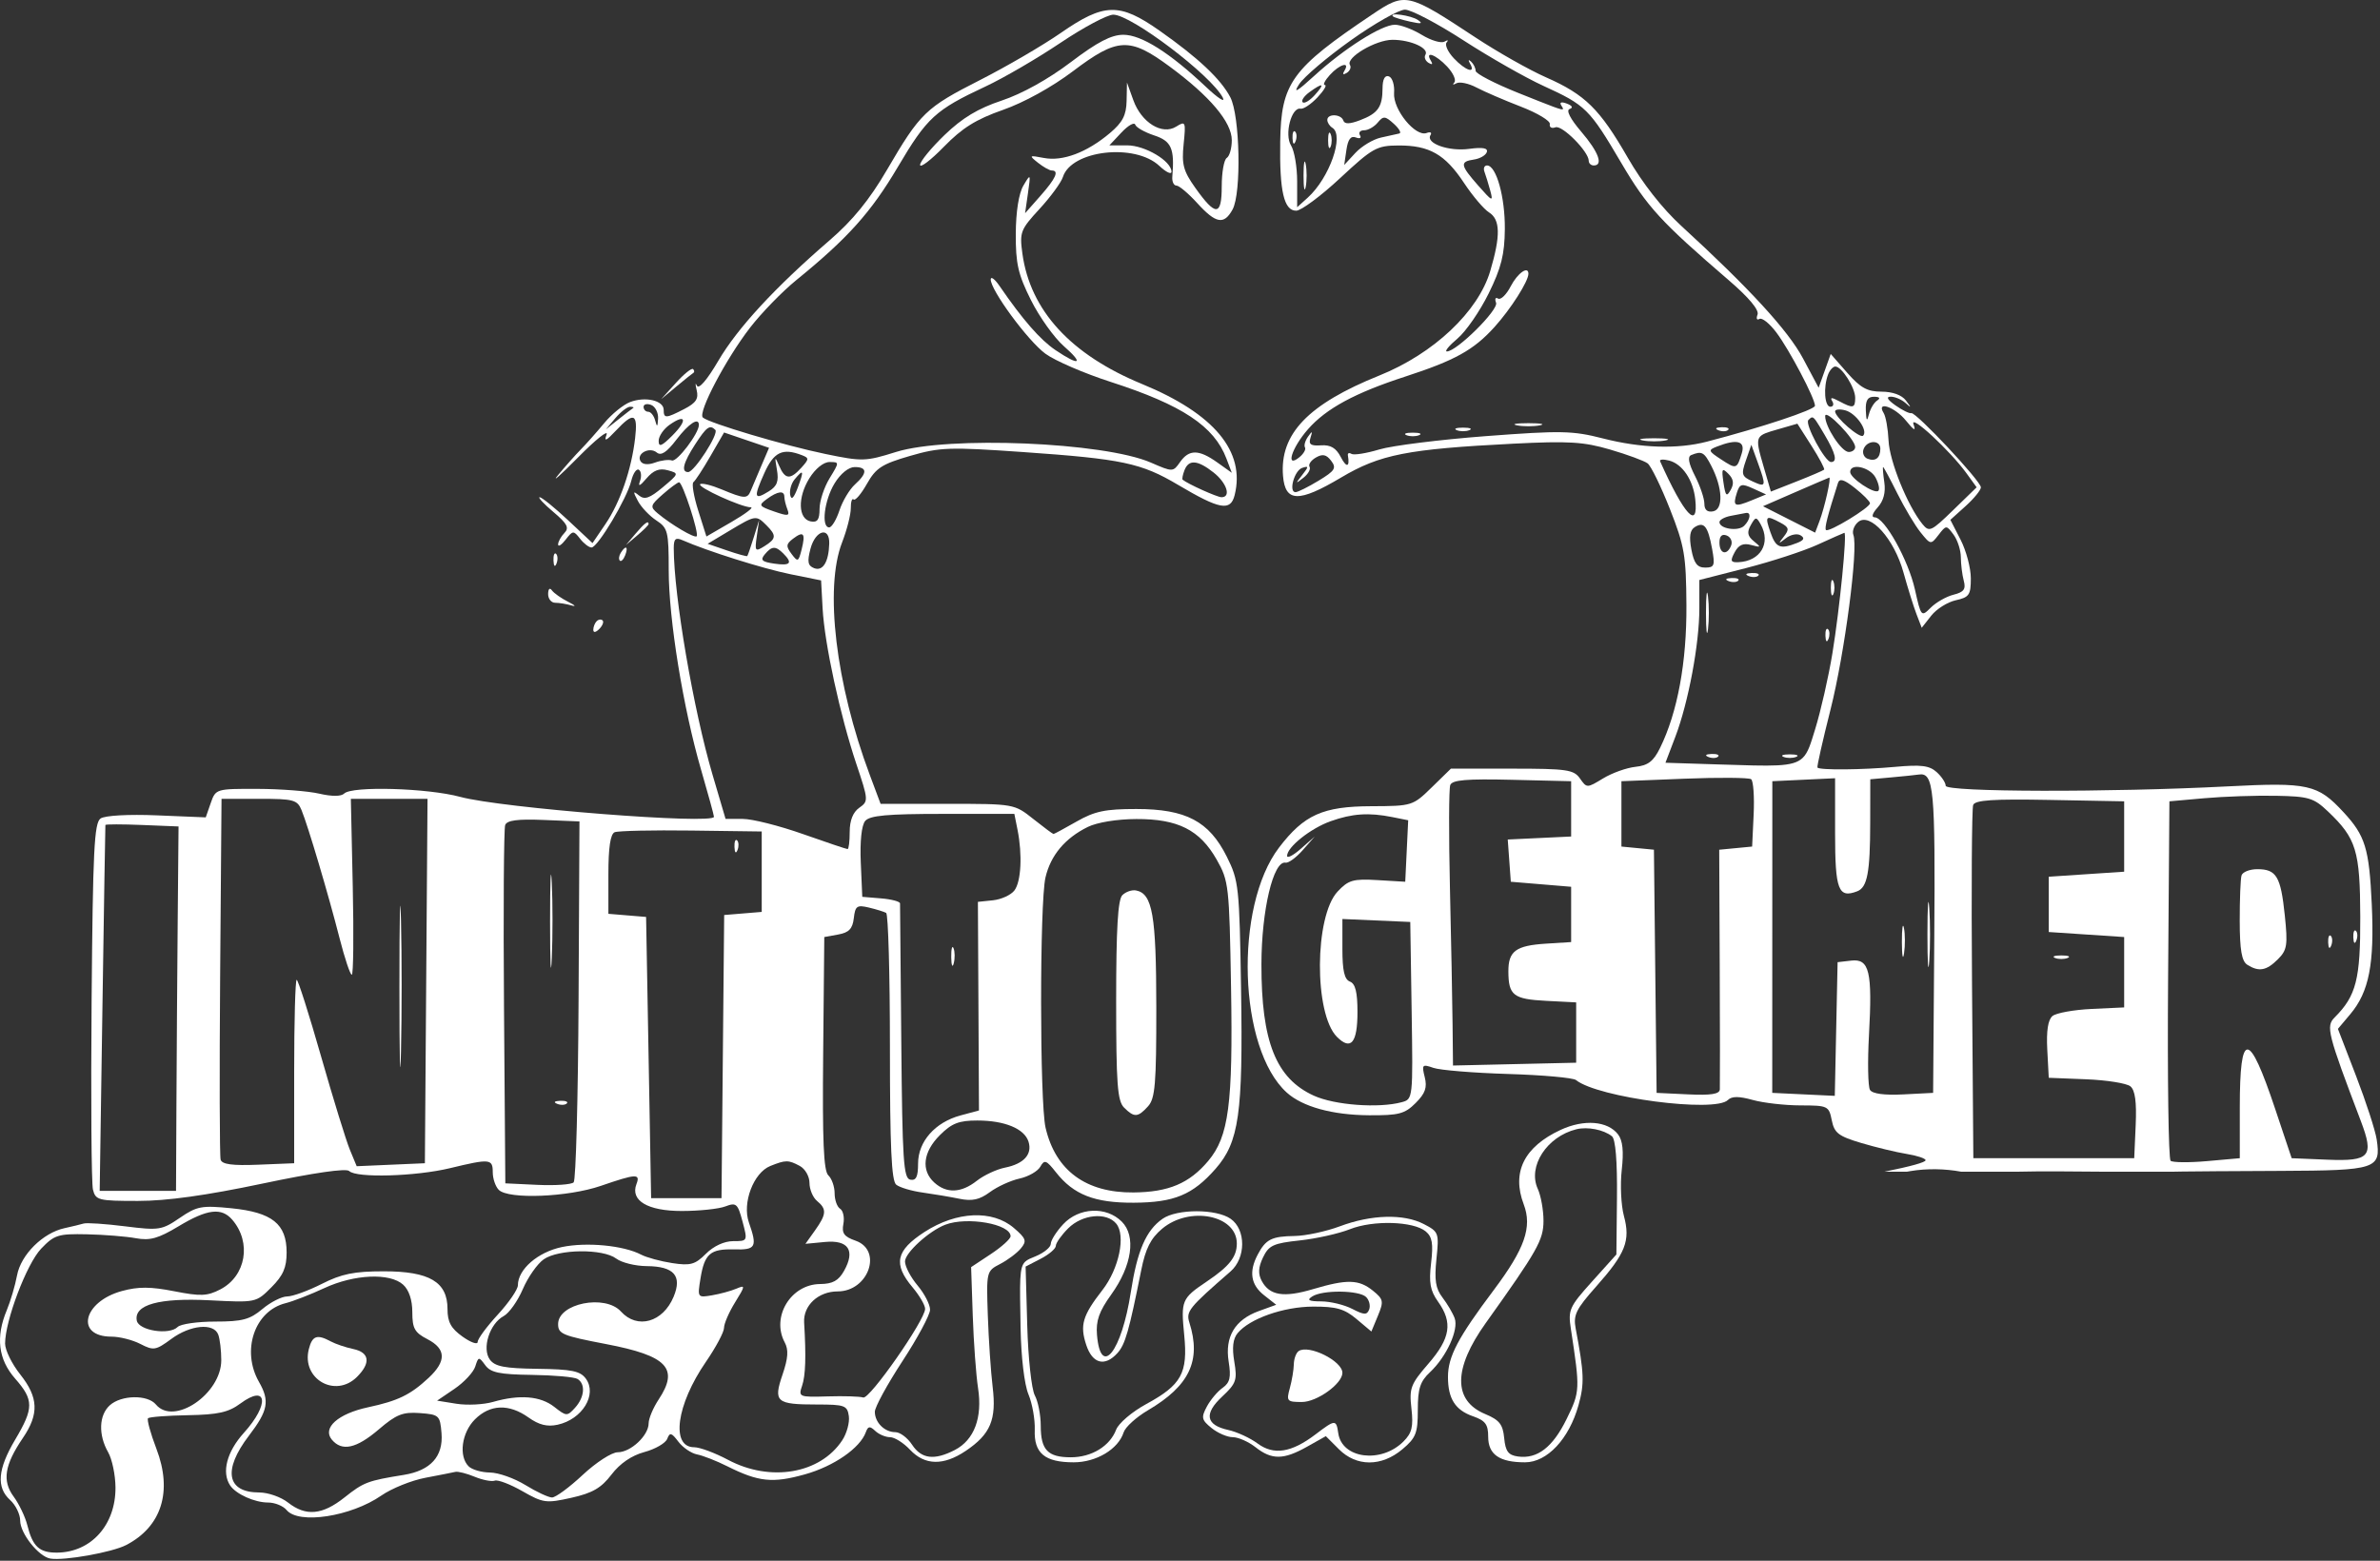 <svg width="526" height="345" viewBox="0 0 526 345" fill="none" xmlns="http://www.w3.org/2000/svg">
<rect x="0" y="0" width="526" height="345" fill="#333333" stroke="none"/>
<path d="M311.681 4.787C309.847 4.377 308.14 3.861 307.884 3.641C306.77 2.68 311.847 3.389 313.347 4.404C314.564 5.228 314.115 5.331 311.681 4.787Z" fill="white"/>
<path d="M286.329 31.229C285.974 32.114 285.711 31.851 285.658 30.557C285.61 29.386 285.872 28.73 286.241 29.099C286.61 29.468 286.65 30.427 286.329 31.229Z" fill="white"/>
<path d="M294.083 32.409C293.775 33.173 293.523 32.548 293.523 31.02C293.523 29.492 293.775 28.868 294.083 29.631C294.392 30.395 294.392 31.645 294.083 32.409Z" fill="white"/>
<path d="M288.576 41.298C288.311 42.672 288.094 41.548 288.094 38.798C288.094 36.048 288.311 34.923 288.576 36.298C288.841 37.672 288.841 39.923 288.576 41.298Z" fill="white"/>
<path d="M340.292 94.027C338.916 94.291 336.667 94.291 335.292 94.027C333.916 93.761 335.042 93.544 337.792 93.544C340.542 93.544 341.667 93.761 340.292 94.027Z" fill="white"/>
<path d="M324.736 95.089C323.973 95.398 322.723 95.398 321.959 95.089C321.195 94.781 321.82 94.529 323.348 94.529C324.875 94.529 325.501 94.781 324.736 95.089Z" fill="white"/>
<path d="M381.935 95.024C381.566 95.393 380.607 95.433 379.806 95.112C378.92 94.758 379.183 94.494 380.477 94.441C381.649 94.393 382.304 94.656 381.935 95.024Z" fill="white"/>
<path d="M313.625 96.2C312.862 96.509 311.612 96.509 310.847 96.2C310.084 95.892 310.709 95.64 312.236 95.64C313.764 95.64 314.39 95.892 313.625 96.2Z" fill="white"/>
<path d="M365.57 96.878C368.32 96.878 369.445 97.094 368.07 97.36C366.694 97.624 364.445 97.624 363.07 97.36C361.694 97.094 362.82 96.878 365.57 96.878Z" fill="white"/>
<path d="M388.602 127.247C388.233 127.616 387.274 127.656 386.473 127.334C385.586 126.98 385.85 126.717 387.144 126.663C388.315 126.616 388.971 126.878 388.602 127.247Z" fill="white"/>
<path d="M384.158 128.358C383.789 128.727 382.83 128.767 382.029 128.446C381.142 128.091 381.405 127.828 382.7 127.774C383.871 127.727 384.526 127.989 384.158 128.358Z" fill="white"/>
<path d="M405.194 131.298C404.886 132.062 404.634 131.437 404.634 129.909C404.634 128.381 404.886 127.757 405.194 128.52C405.503 129.284 405.503 130.534 405.194 131.298Z" fill="white"/>
<path d="M377.484 139.076C377.239 141.061 377.036 139.437 377.036 135.464C377.036 131.492 377.239 129.868 377.484 131.853C377.731 133.839 377.731 137.09 377.484 139.076Z" fill="white"/>
<path d="M404.106 141.229C403.752 142.114 403.489 141.851 403.435 140.557C403.387 139.386 403.65 138.73 404.019 139.099C404.387 139.468 404.427 140.427 404.106 141.229Z" fill="white"/>
<path d="M379.713 167.247C379.344 167.616 378.385 167.656 377.584 167.334C376.697 166.98 376.961 166.717 378.255 166.663C379.426 166.615 380.082 166.878 379.713 167.247Z" fill="white"/>
<path d="M396.959 167.311C396.195 167.62 394.945 167.62 394.181 167.311C393.417 167.003 394.042 166.751 395.57 166.751C397.097 166.751 397.723 167.003 396.959 167.311Z" fill="white"/>
<path d="M426.389 212.409C426.164 215.617 425.981 212.992 425.981 206.576C425.981 200.159 426.164 197.534 426.389 200.742C426.613 203.95 426.613 209.201 426.389 212.409Z" fill="white"/>
<path d="M420.812 210.727C420.556 212.415 420.341 211.298 420.332 208.242C420.324 205.187 420.533 203.804 420.796 205.171C421.06 206.538 421.066 209.038 420.812 210.727Z" fill="white"/>
<path d="M494.999 203.561C494.99 198.802 495.169 194.284 495.395 193.52C495.622 192.757 497.193 192.131 498.886 192.131C503.112 192.131 504.066 193.733 504.959 202.329C505.645 208.942 505.479 210 503.427 212.051C500.906 214.572 499.226 214.874 496.681 213.265C495.435 212.479 495.011 210.029 494.999 203.561Z" fill="white"/>
<path d="M520.773 207.896C520.419 208.781 520.155 208.518 520.102 207.223C520.054 206.052 520.316 205.397 520.685 205.765C521.054 206.134 521.094 207.093 520.773 207.896Z" fill="white"/>
<path d="M515.218 209.007C514.863 209.892 514.6 209.629 514.546 208.334C514.499 207.163 514.761 206.508 515.13 206.877C515.499 207.245 515.539 208.204 515.218 209.007Z" fill="white"/>
<path d="M456.959 211.756C456.195 212.064 454.945 212.064 454.181 211.756C453.417 211.448 454.042 211.196 455.57 211.196C457.097 211.196 457.723 211.448 456.959 211.756Z" fill="white"/>
<path fill-rule="evenodd" clip-rule="evenodd" d="M282.935 31.359C283.13 18.346 285.4 15.201 303.26 3.208C310.622 -1.736 311.054 -1.639 326.125 8.299C331.014 11.522 338.014 15.48 341.681 17.094C350.323 20.9 353.565 24.09 359.783 34.909C362.979 40.469 367.387 46.087 371.555 49.909C386.629 63.731 395.186 73.048 398.474 79.218L401.934 85.709L404.605 78.242L408.261 82.409C411.186 85.743 412.699 86.576 415.83 86.576C418.254 86.576 420.302 87.314 421.213 88.52C422.465 90.174 422.452 90.257 421.128 89.076C420.271 88.312 418.809 87.687 417.878 87.687C416.767 87.687 417.13 88.351 418.933 89.622C420.444 90.687 422.01 91.452 422.412 91.323C423.409 91.002 437.792 106.339 437.792 107.723C437.792 108.331 436.274 110.197 434.42 111.869L431.047 114.909L433.309 119.31C434.552 121.731 435.57 125.567 435.57 127.833C435.57 131.506 435.207 132.034 432.25 132.683C430.424 133.084 427.982 134.618 426.823 136.091L424.716 138.77L423.55 135.728C422.909 134.056 421.619 129.922 420.684 126.544C418.631 119.123 413.312 113.188 410.676 115.377C409.773 116.126 409.295 117.416 409.613 118.242C410.739 121.177 407.69 144.478 404.565 156.826C402.822 163.716 401.52 169.498 401.672 169.673C402.187 170.267 411.633 170.18 418.846 169.514C424.571 168.988 426.415 169.219 428.013 170.666C429.114 171.661 430.014 173.023 430.015 173.692C430.015 175.101 466.164 175.181 492.327 173.829C510.176 172.907 512.224 173.363 517.934 179.532C522.747 184.732 523.607 187.53 524.177 199.824C524.791 213.07 523.59 219.242 519.439 224.175L516.699 227.431L520.709 237.837C522.913 243.56 524.965 249.874 525.268 251.869C526.255 258.392 525.219 258.732 504.069 258.822C493.589 258.867 483.764 258.931 482.236 258.966C481.627 258.979 480.985 258.991 480.295 259.001H464.683C462.117 258.985 459.197 258.963 455.848 258.937C452.035 258.906 448.549 258.933 445.927 259.001H433.427C429.897 258.349 425.928 258.253 422.236 258.866C421.987 258.907 421.73 258.952 421.468 259.001H416.485C422.346 257.814 425.57 256.924 425.57 256.463C425.57 256.07 423.695 255.447 421.403 255.078C419.112 254.709 414.594 253.621 411.364 252.659C406.311 251.154 405.401 250.454 404.836 247.632C404.204 244.469 403.962 244.353 397.931 244.347C394.493 244.343 389.746 243.803 387.381 243.147C384.307 242.293 382.739 242.296 381.881 243.153C379.009 246.025 353.117 242.626 348.314 238.745C347.685 238.237 340.935 237.631 333.314 237.4C325.694 237.169 318.26 236.561 316.795 236.05C314.324 235.187 314.185 235.336 314.878 238.093C315.455 240.396 315.002 241.689 312.87 243.821C310.465 246.225 309.155 246.569 302.564 246.527C294.474 246.474 287.852 244.647 284.384 241.508C273.691 231.831 272.701 200.436 282.675 187.358C288.203 180.111 292.355 178.248 303.046 178.212C312.086 178.182 312.24 178.134 316.427 174.046L320.663 169.909H334.164C346.3 169.909 347.82 170.129 349.186 172.08C350.694 174.232 350.736 174.232 354.301 172.064C356.277 170.862 359.496 169.711 361.454 169.506C364.222 169.215 365.429 168.291 366.876 165.353C370.74 157.512 372.794 146.408 372.714 133.798C372.644 122.752 372.293 120.702 369.062 112.51C367.095 107.524 364.88 102.988 364.14 102.428C363.399 101.868 359.673 100.494 355.861 99.377C349.999 97.657 346.7 97.456 334.469 98.074C311.019 99.262 304.997 100.447 296.372 105.571C287.027 111.122 284.043 111.039 283.56 105.214C282.79 95.928 289.105 89.341 304.857 83.001C316.849 78.175 326.684 68.906 329.354 59.914C331.671 52.111 331.593 48.513 329.071 46.938C327.941 46.232 325.455 43.298 323.546 40.417C319.365 34.104 315.887 32.122 309.054 32.158C304.267 32.182 303.356 32.693 296.172 39.38C291.92 43.338 287.554 46.575 286.471 46.575C283.767 46.575 282.772 42.293 282.935 31.359ZM287.105 18.636C288.151 17.018 293.299 12.643 298.542 8.913C303.785 5.183 309.173 2.131 310.513 2.131C311.854 2.131 317.665 5.183 323.426 8.913C329.189 12.644 337.152 17.179 341.123 18.991C350.463 23.253 351.282 24.063 358.307 36C364.053 45.762 367.03 49.011 382.112 61.98C386.515 65.767 388.82 68.523 388.431 69.538C388.093 70.417 388.279 70.85 388.843 70.501C389.407 70.152 391.096 71.501 392.595 73.499C395.485 77.349 401.125 88.06 401.125 89.697C401.125 90.567 389.291 94.497 377.236 97.63C370.729 99.322 362.674 99.071 354.261 96.914C347.561 95.198 345.051 95.148 328.425 96.403C318.296 97.169 307.675 98.497 304.822 99.356C301.97 100.214 299.207 100.652 298.686 100.33C298.164 100.008 297.809 100.156 297.896 100.66C298.354 103.299 297.591 103.473 296.321 101.02C295.281 99.014 294.069 98.298 291.956 98.442C289.677 98.599 289.164 98.231 289.628 96.775C290.121 95.231 290.026 95.187 289.081 96.522C288.453 97.41 288.15 98.479 288.409 98.897C288.667 99.314 288.134 100.274 287.224 101.03C284.009 103.699 285.409 99.058 289.081 94.877C293.103 90.294 299.444 86.862 310.57 83.243C321.58 79.662 325.703 77.371 330.305 72.278C333.894 68.305 337.792 62.183 337.792 60.52C337.792 58.673 335.389 60.37 333.884 63.279C332.926 65.132 331.669 66.356 331.091 65.999C330.513 65.641 330.312 66.058 330.644 66.924C331.24 68.477 321.935 77.687 319.772 77.687C319.201 77.687 320.255 76.406 322.115 74.84C323.975 73.274 327.076 68.787 329.006 64.868C331.787 59.219 332.529 56.273 332.581 50.663C332.647 43.562 330.697 36.575 328.65 36.575C328.047 36.575 327.789 37.201 328.076 37.964C328.363 38.729 328.94 40.603 329.357 42.131C330.049 44.662 329.815 44.567 326.732 41.062C322.706 36.486 322.58 35.732 325.761 35.264C327.087 35.069 328.364 34.328 328.599 33.618C328.893 32.721 327.694 32.504 324.679 32.909C320.165 33.514 315.03 31.681 316.152 29.866C316.506 29.292 316.126 29.08 315.307 29.394C312.839 30.342 307.825 24.194 308.104 20.56C308.237 18.808 307.723 17.152 306.959 16.882C306.061 16.564 305.564 17.503 305.553 19.539C305.531 23.67 304.542 25.066 300.57 26.576C298.275 27.448 297.164 27.469 296.889 26.644C296.403 25.187 293.347 25.07 293.347 26.51C293.347 27.085 293.847 27.864 294.459 28.242C297.15 29.905 293.826 39.347 289.021 43.692L286.681 45.809V40.066C286.681 36.908 286.075 33.354 285.336 32.17C283.82 29.742 285.405 23.624 287.446 24.027C288.085 24.152 289.762 23.027 291.172 21.527C292.581 20.026 293.32 18.798 292.813 18.798C292.306 18.798 292.797 17.798 293.903 16.576C296.054 14.199 298.45 13.501 297.131 15.637C296.635 16.438 296.826 16.617 297.639 16.114C298.354 15.672 298.675 14.883 298.353 14.361C297.359 12.753 304.045 8.798 307.759 8.798C311.801 8.798 315.915 10.672 315.027 12.11C314.694 12.648 315.007 13.45 315.723 13.892C316.535 14.394 316.726 14.216 316.231 13.414C314.83 11.146 317.325 12.047 319.831 14.713C321.165 16.133 321.878 17.714 321.413 18.226C320.95 18.735 321.151 18.822 321.86 18.416C322.57 18.009 324.57 18.424 326.304 19.339C328.04 20.252 332.459 22.158 336.125 23.573C339.792 24.989 342.673 26.724 342.527 27.432C342.382 28.139 342.94 28.458 343.766 28.141C345.233 27.578 351.125 33.51 351.125 35.55C351.125 36.114 351.625 36.575 352.236 36.575C354.408 36.575 353.293 33.579 349.453 29.092C347.044 26.278 346.069 24.372 346.896 24.097C347.725 23.82 347.494 23.366 346.29 22.903C345.125 22.457 344.616 22.598 345.022 23.254C345.283 23.676 345.498 23.986 345.419 24.111C345.224 24.424 343.212 23.601 335.57 20.549C330.375 18.474 326.125 16.273 326.125 15.658C326.125 15.042 325.67 14.122 325.114 13.612C324.526 13.074 324.437 13.269 324.902 14.075C326.243 16.407 323.884 15.623 321.309 12.882C319.974 11.462 319.262 9.881 319.726 9.37C320.19 8.86 319.975 8.782 319.247 9.2C318.521 9.617 316.271 8.949 314.247 7.716C312.225 6.482 309.543 5.471 308.288 5.469C305.36 5.463 297.029 10.75 290.391 16.826C286.622 20.276 285.723 20.771 287.105 18.636ZM287.893 22.602C287.534 22.243 288.21 21.24 289.395 20.373C292.44 18.148 292.924 18.419 290.563 21.027C289.454 22.253 288.252 22.962 287.893 22.602ZM301.48 28.798C302.357 28.798 303.709 28.035 304.482 27.103C305.735 25.592 306.122 25.62 308.036 27.352C309.217 28.422 309.771 29.39 309.266 29.506C308.761 29.62 306.93 30.029 305.198 30.412C303.464 30.796 300.93 32.316 299.564 33.789L297.082 36.468L297.573 33.121C297.915 30.787 298.543 29.96 299.652 30.384C300.534 30.723 300.939 30.506 300.562 29.897C300.189 29.292 300.601 28.798 301.48 28.798ZM404.524 89.909C403.244 89.909 402.94 85.597 404.022 82.778C404.393 81.811 405.114 81.02 405.625 81.02C407.041 81.02 410.014 85.704 410.014 87.934C410.014 90.24 409.556 90.337 406.474 88.687C404.813 87.799 404.396 87.799 404.945 88.687C405.361 89.359 405.171 89.909 404.524 89.909ZM413.05 91.576C412.624 93.279 412.464 93.084 412.365 90.742C412.272 88.518 412.765 87.691 414.181 87.703C415.415 87.714 415.665 88.019 414.865 88.537C414.172 88.986 413.355 90.353 413.05 91.576ZM411.766 96.304C411.059 97.013 405.57 92.253 405.57 90.93C405.57 90.483 406.585 90.382 407.828 90.708C410.182 91.323 412.894 95.177 411.766 96.304ZM417.386 97.382C417.266 94.8 416.779 92.062 416.303 91.298C414.571 88.514 418.764 89.937 421.219 92.964C423.022 95.19 423.48 95.417 422.903 93.798C422.013 91.302 430.996 99.609 434.635 104.647L436.854 107.717L431.659 112.766C426.769 117.519 426.369 117.697 424.84 115.807C421.565 111.757 417.599 101.952 417.386 97.382ZM408.587 99.909C407.003 99.909 403.329 94.3 403.38 91.96C403.416 90.283 410.014 97.101 410.014 98.816C410.014 99.417 409.372 99.909 408.587 99.909ZM404.663 102.131C403.35 102.131 398.811 93.704 399.665 92.851C400.005 92.51 400.234 92.279 400.474 92.267C400.974 92.242 401.523 93.177 403.237 96.083C405.71 100.273 406.147 102.131 404.663 102.131ZM388.831 96.731C389.338 95.926 390.572 95.578 392.792 94.938L397.236 93.654L400.364 98.561C402.084 101.26 403.334 103.626 403.142 103.818C402.95 104.01 400.224 105.18 397.084 106.417L391.377 108.666L389.862 103.454C388.709 99.486 388.193 97.745 388.831 96.731ZM380.369 101.546C377.511 99.673 377.456 99.494 379.5 98.695C383.904 96.973 385.781 97.487 384.951 100.187C383.862 103.731 383.753 103.763 380.369 101.546ZM412.753 101.407C411.935 101.093 411.537 100.128 411.87 99.261C412.635 97.267 415.57 97.192 415.57 99.168C415.57 101.233 414.505 102.079 412.753 101.407ZM387.34 106.42C384.914 105.316 384.777 104.883 385.865 101.761L387.064 98.321L388.455 102.17C390.403 107.564 390.344 107.789 387.34 106.42ZM289.423 103.184C289.111 102.68 289.742 101.758 290.824 101.136C292.309 100.281 293.137 100.459 294.2 101.861C295.417 103.468 295.043 104.06 291.422 106.252C289.12 107.647 286.826 108.789 286.325 108.792C284.739 108.802 286.051 103.996 287.792 103.427C289.273 102.941 289.273 103.117 287.792 105.006C286.253 106.968 286.274 107.014 288.057 105.617C289.12 104.783 289.734 103.689 289.423 103.184ZM374.601 105.189C373.187 102.416 372.921 100.946 373.767 100.597C376.107 99.634 376.624 99.91 378.203 102.964C380.722 107.837 380.921 112.577 378.625 113.026C377.334 113.278 376.681 112.711 376.681 111.337C376.681 110.199 375.745 107.432 374.601 105.189ZM374.664 110.348C375.423 117.316 372.21 113.847 366.895 101.958C366.707 101.538 367.614 101.472 368.911 101.811C371.826 102.573 374.201 106.098 374.664 110.348ZM382.505 108.277C381.593 109.909 381.341 109.657 380.903 106.674C380.45 103.591 380.59 103.341 381.986 104.738C383.127 105.88 383.277 106.898 382.505 108.277ZM415.139 108.488C414.316 109.31 408.903 105.698 408.903 104.328C408.903 102.281 413.269 103.241 414.51 105.56C415.192 106.834 415.475 108.152 415.139 108.488ZM414.974 112.174C416.276 110.737 416.777 108.849 416.45 106.619C416.177 104.762 416.06 103.242 416.188 103.242C416.315 103.242 417.727 105.867 419.326 109.076C420.924 112.284 423.239 116.159 424.47 117.687C426.688 120.438 426.725 120.443 428.43 118.242C430.131 116.047 430.171 116.046 431.75 118.177C432.629 119.363 433.354 121.613 433.363 123.177C433.371 124.741 433.662 127.08 434.01 128.377C434.51 130.238 434.033 130.886 431.744 131.46C430.151 131.86 427.889 133.146 426.717 134.317C424.62 136.414 424.569 136.356 423.214 130.304C421.754 123.779 416.493 114.353 414.311 114.353C413.533 114.353 413.803 113.47 414.974 112.174ZM389.638 111.902L396.77 108.796C400.693 107.087 404.068 105.638 404.269 105.577C404.775 105.422 403.273 112.133 402.112 115.214L401.16 117.741L389.638 111.902ZM403.557 117.156C403.189 116.788 403.876 114.094 406.207 106.768C406.554 105.679 407.534 105.969 409.951 107.879C411.751 109.301 413.252 110.811 413.286 111.234C413.361 112.17 404.166 117.764 403.557 117.156ZM387.11 110.609C383.331 112.161 382.905 111.941 383.861 108.932C384.491 106.947 384.921 106.833 387.446 107.984L390.316 109.292L387.11 110.609ZM380.014 115.412C380.014 114.914 381.139 114.291 382.514 114.027C383.89 113.761 385.389 113.477 385.848 113.393C387.079 113.17 386.86 114.841 385.476 116.224C384.179 117.522 380.014 116.902 380.014 115.412ZM387.619 119.642C386.214 118.503 386.051 117.662 386.93 116.092C387.984 114.208 388.167 114.19 389.114 115.881C391.456 120.066 389.077 124.081 384.142 124.276C382.482 124.341 382.357 123.981 383.376 122.078C384.252 120.44 385.276 119.989 387.026 120.469C389.206 121.066 389.267 120.98 387.619 119.642ZM397.163 120.022C393.431 121.484 392.484 121.108 391.292 117.687C390.012 114.014 390.233 113.798 393.492 115.542C395.386 116.556 395.499 117.006 394.253 118.598C392.95 120.262 392.997 120.303 394.688 118.98C395.731 118.163 397.198 117.874 397.948 118.338C398.923 118.941 398.699 119.421 397.163 120.022ZM373.806 121.453C373.271 118.598 373.494 117.172 374.581 116.5C376.617 115.241 377.469 116.316 378.384 121.298C379.067 125.016 378.903 125.464 376.855 125.464C375.098 125.464 374.383 124.523 373.806 121.453ZM382.603 120.557C381.713 122.874 380.014 122.472 380.014 119.943C380.014 118.499 380.556 117.964 381.611 118.369C382.489 118.706 382.935 119.69 382.603 120.557ZM385.848 125.579C391.5 124.132 398.625 121.806 401.681 120.409C404.736 119.012 407.404 117.828 407.609 117.778C408.262 117.618 406.59 134.563 404.986 144.366C404.135 149.567 402.415 157.137 401.164 161.189C400.174 164.396 399.634 166.379 398.357 167.574C396.202 169.59 391.946 169.362 379.88 168.979L368.079 168.603L370.262 162.868C373.147 155.282 375.57 142.347 375.57 134.517V128.208L385.848 125.579ZM358.348 172.687L372.236 172.131C379.875 171.826 386.526 171.877 387.016 172.244C387.505 172.611 387.755 176.111 387.572 180.022L387.236 187.131L379.961 187.831L380.071 213.592C380.131 227.761 380.143 240.002 380.098 240.796C380.036 241.852 378.16 242.149 373.07 241.907L366.125 241.576L365.531 187.824L358.348 187.131V172.687ZM413.348 172.259L418.07 171.833C420.666 171.6 423.355 171.321 424.045 171.214C427.403 170.693 427.737 174.251 427.489 207.769L427.236 241.576L420.673 241.914C416.44 242.132 413.817 241.78 413.286 240.921C412.834 240.189 412.732 234.722 413.06 228.772C413.833 214.747 413.149 211.877 409.142 212.339L406.125 212.687L405.504 242.235L391.681 241.576L391.7 172.687L405.57 172.026V184.181C405.57 196.73 406.29 198.62 410.46 197.019C412.69 196.163 413.315 192.878 413.332 181.917L413.348 172.259ZM320.444 196.062C320.176 184.476 320.21 174.334 320.52 173.528C320.952 172.401 324.125 172.133 334.16 172.373L347.236 172.687V184.909L333.225 185.573L333.903 194.909L347.236 196.02V208.242L341.709 208.591C334.993 209.014 333.342 210.237 333.364 214.767C333.39 220.019 334.48 220.864 341.707 221.234L348.348 221.576V234.909L321.125 235.533L321.029 226.332C320.975 221.271 320.712 207.65 320.444 196.062ZM479.459 177.131L487.236 176.44C491.514 176.061 498.615 175.819 503.016 175.904C510.274 176.043 511.343 176.366 514.504 179.372C520.768 185.327 521.594 188.029 521.64 202.687C521.682 216.469 520.75 220.126 515.979 224.897C514.006 226.87 514.389 228.384 521.764 247.804C524.741 255.641 523.793 256.737 514.373 256.347L506.477 256.02L502.824 245.098C497.015 227.733 495.014 227.638 495.014 244.724V256.02L487.792 256.661C483.82 257.014 480.189 256.982 479.722 256.591C479.255 256.2 479.005 238.161 479.166 216.505L479.459 177.131ZM435.833 217.693C435.672 196.614 435.786 178.726 436.087 177.941C436.505 176.851 440.49 176.588 453.046 176.823L469.459 177.131V192.687L452.792 193.798V206.02L469.459 207.131V222.687L462.279 223.023C458.33 223.209 454.433 223.913 453.617 224.59C452.624 225.414 452.244 227.866 452.464 232.031L452.792 238.242L461.075 238.573C465.632 238.756 470.027 239.459 470.844 240.137C471.878 240.994 472.231 243.603 472.005 248.694L471.681 256.02H436.125L435.833 217.693ZM284.459 189.186C284.459 187.242 289.654 183.107 294.075 181.53C298.864 179.822 302.519 179.577 307.702 180.613L311.223 181.318L310.57 194.909L304.454 194.547C299.06 194.227 298.019 194.523 295.629 197.069C290.484 202.544 290.384 224.107 295.48 229.202C298.566 232.288 300.014 230.53 300.014 223.698C300.014 219.318 299.547 217.438 298.347 216.978C297.125 216.508 296.681 214.58 296.681 209.739V203.141L311.681 203.798L311.984 223.383C312.286 242.93 312.281 242.971 309.762 243.647C304.664 245.012 294.981 244.29 290.379 242.2C282.007 238.399 278.763 230.269 278.786 213.153C278.802 201.207 281.426 190.159 284.121 190.693C284.755 190.819 286.466 189.569 287.922 187.915L290.57 184.909L287.514 187.602C285.834 189.084 284.459 189.797 284.459 189.186Z" fill="white"/>
<path d="M88.623 232.343C88.433 240.477 88.276 234.131 88.276 218.242C88.275 202.353 88.431 195.699 88.622 203.454C88.812 211.21 88.813 224.21 88.623 232.343Z" fill="white"/>
<path d="M210.784 212.943C210.502 214.024 210.253 213.409 210.231 211.576C210.209 209.742 210.439 208.858 210.743 209.61C211.048 210.362 211.066 211.862 210.784 212.943Z" fill="white"/>
<path d="M121.952 211.802C121.743 216.567 121.571 212.964 121.57 203.798C121.569 194.631 121.739 190.733 121.95 195.135C122.16 199.539 122.161 207.039 121.952 211.802Z" fill="white"/>
<path d="M125.269 243.913C124.9 244.282 123.941 244.322 123.14 244.001C122.253 243.647 122.516 243.383 123.811 243.33C124.982 243.282 125.637 243.544 125.269 243.913Z" fill="white"/>
<path d="M246.681 221.163C246.681 205.305 247.059 198.864 248.046 197.877C248.798 197.126 250.16 196.654 251.074 196.831C254.713 197.531 255.536 202.269 255.553 222.599C255.568 239.584 255.3 242.81 253.731 244.543C251.483 247.027 250.669 247.071 248.426 244.83C246.958 243.36 246.681 239.609 246.681 221.163Z" fill="white"/>
<path d="M162.995 187.896C162.641 188.781 162.377 188.518 162.324 187.223C162.276 186.052 162.539 185.397 162.908 185.765C163.276 186.134 163.316 187.093 162.995 187.896Z" fill="white"/>
<path d="M78.903 304.353C74.125 309.131 66.597 304.82 68.246 298.25C68.999 295.251 70.058 294.87 73.085 296.509C74.146 297.082 76.389 297.842 78.07 298.197C81.677 298.957 81.99 301.267 78.903 304.353Z" fill="white"/>
<path fill-rule="evenodd" clip-rule="evenodd" d="M216.681 17.647C222.486 14.694 230.486 10.025 234.459 7.27C244.019 0.639 247.411 0.557 256.222 6.744C264.794 12.763 269.801 17.472 271.909 21.499C274.043 25.579 274.391 42.674 272.412 46.298C270.524 49.755 268.73 49.437 264.61 44.909C262.664 42.77 260.59 41.02 260.001 41.02C259.411 41.02 259.003 40.144 259.092 39.075C259.616 32.823 258.901 31.192 255.086 29.932C252.986 29.24 251.102 28.171 250.898 27.558C250.693 26.945 249.323 27.723 247.854 29.288L245.182 32.131H249.115C253.077 32.131 258.903 35.601 258.903 37.961C258.903 38.634 257.702 38.057 256.234 36.678C250.821 31.592 236.792 33.197 234.913 39.117C234.524 40.341 232.195 43.524 229.739 46.191C225.54 50.745 225.312 51.34 225.954 56.032C227.682 68.635 236.639 78.399 252.439 84.902C268.329 91.442 275.287 99.807 272.866 109.454C271.957 113.072 269.57 112.638 260.369 107.182C252.2 102.339 248.04 101.458 226.125 99.927C209.791 98.785 207.761 98.856 201.125 100.779C194.904 102.583 193.583 103.439 191.596 106.954C190.327 109.2 189.004 110.75 188.654 110.401C188.304 110.051 188.024 110.922 188.033 112.337C188.041 113.751 187.173 117.159 186.105 119.909C182.181 130.012 184.704 151.189 192.228 171.298L194.619 177.687H209.385C224.121 177.687 224.162 177.694 228.348 181.02C230.654 182.853 232.672 184.353 232.831 184.353C232.991 184.353 235.296 183.109 237.956 181.589C241.93 179.318 244.277 178.826 251.125 178.829C262.104 178.835 267.21 181.522 271.125 189.353C273.784 194.671 273.92 195.93 274.288 218.798C274.729 246.178 273.832 252.459 268.643 258.369C263.595 264.118 259.503 265.813 250.57 265.858C241.891 265.9 237.272 264.091 233.359 259.114C231.243 256.426 230.825 256.277 229.92 257.894C229.353 258.907 227.287 260.087 225.33 260.518C223.371 260.948 220.416 262.299 218.763 263.522C216.486 265.204 214.857 265.56 212.052 264.986C210.014 264.569 206.348 263.95 203.903 263.61C201.459 263.27 198.834 262.488 198.07 261.87C197.022 261.023 196.681 253.56 196.681 231.505C196.681 215.421 196.306 202.052 195.848 201.794C195.39 201.538 193.672 201.007 192.033 200.615C189.397 199.987 189.011 200.258 188.7 202.957C188.43 205.299 187.629 206.14 185.261 206.57L182.174 207.131L181.928 232.823C181.741 252.209 182.022 258.832 183.07 259.811C183.833 260.524 184.459 262.309 184.459 263.776C184.459 265.243 185.005 266.782 185.674 267.196C186.343 267.609 186.666 269.116 186.394 270.543C185.999 272.608 186.546 273.365 189.067 274.244C195.149 276.364 191.95 285.464 185.123 285.464C180.846 285.464 177.493 288.58 177.72 292.344C178.174 299.898 178.039 304.057 177.265 306.332C176.429 308.794 176.591 308.862 182.931 308.671C186.521 308.563 190.054 308.673 190.781 308.914C192.184 309.38 204.459 291.791 204.459 289.316C204.459 288.513 203.209 286.371 201.681 284.556C197.343 279.401 197.988 276.431 204.336 272.318C211.4 267.741 219.365 267.39 224.083 271.448C226.791 273.778 226.976 274.324 225.614 275.966C224.762 276.993 222.696 278.541 221.023 279.406C218.015 280.961 217.985 281.088 218.314 290.721C218.496 296.08 218.979 303.214 219.384 306.576C220.259 313.821 218.913 317.024 213.445 320.709C208.522 324.026 204.394 323.944 201.125 320.464C199.69 318.937 197.703 317.687 196.71 317.687C195.716 317.687 194.241 317.062 193.431 316.298C192.247 315.181 191.841 315.236 191.359 316.576C190.093 320.09 184.305 324.103 177.916 325.897C170.755 327.906 167.653 327.583 160.717 324.107C158.354 322.922 155.361 321.749 154.065 321.5C152.77 321.25 150.905 319.979 149.922 318.676C148.406 316.666 148.032 316.57 147.464 318.049C147.096 319.008 144.825 320.322 142.419 320.971C139.589 321.733 137.018 323.492 135.144 325.949C132.881 328.917 130.944 330.039 126.291 331.08C120.695 332.332 120.04 332.244 115.452 329.621C112.767 328.087 110.021 327.039 109.349 327.294C108.677 327.55 106.677 327.162 104.904 326.432C103.132 325.702 101.215 325.217 100.647 325.352C100.079 325.487 97.094 326.076 94.015 326.66C90.936 327.243 86.559 329.009 84.289 330.582C77.561 335.244 66.019 337.017 63.347 333.798C62.586 332.881 60.743 332.131 59.25 332.131C56.273 332.131 52.145 330.271 50.864 328.353C48.936 325.466 50.129 320.9 53.903 316.722C59.625 310.388 59.084 305.843 53.132 310.244C50.489 312.199 48.189 312.711 41.541 312.827C36.98 312.906 33.01 313.209 32.719 313.501C32.428 313.792 33.26 316.829 34.569 320.25C38.179 329.683 35.726 337.472 27.867 341.537C24.756 343.146 14.162 345.033 11.125 344.521C8.534 344.083 4.459 338.953 4.459 336.13C4.459 334.731 3.459 332.681 2.236 331.576C-0.849 328.783 -0.514 324.751 3.347 318.242C7.489 311.261 7.489 309.456 3.347 304.739C-0.391 300.481 -0.988 295.572 1.506 289.596C2.327 287.629 3.344 284.176 3.766 281.92C4.623 277.343 9.465 272.53 14.266 271.482C15.9 271.125 17.801 270.665 18.49 270.459C19.179 270.252 23.302 270.53 27.652 271.076C35.142 272.017 35.784 271.918 39.733 269.214C43.524 266.619 44.559 266.426 51.116 267.081C60.153 267.987 63.347 270.539 63.347 276.854C63.347 280.204 62.579 281.96 59.966 284.572C56.591 287.947 56.564 287.953 46.355 287.428C35.143 286.85 29.566 288.403 30.232 291.918C30.65 294.127 37.411 295.179 39.266 293.323C39.922 292.668 43.662 292.131 47.576 292.131C53.546 292.131 55.225 291.683 57.994 289.353C59.81 287.826 62.274 286.576 63.47 286.576C64.665 286.576 68.111 285.326 71.125 283.798C75.504 281.579 78.262 281.02 84.828 281.02C94.933 281.02 98.903 283.372 98.903 289.358C98.903 292.238 99.665 293.633 102.236 295.464C104.07 296.77 105.57 297.292 105.57 296.627C105.57 295.96 107.57 293.246 110.014 290.593C112.459 287.941 114.459 285.02 114.459 284.101C114.459 280.593 118.869 276.767 124.191 275.658C129.643 274.521 137.807 275.301 141.681 277.33C142.903 277.97 146.003 278.813 148.571 279.206C152.594 279.82 153.621 279.534 156.02 277.136C157.712 275.443 160.066 274.353 162.032 274.353C165.243 274.353 165.254 274.33 164.103 270.013C163.042 266.039 162.721 265.758 160.295 266.68C158.839 267.233 154.507 267.687 150.67 267.687C143.134 267.687 139.262 265.384 140.662 261.737C141.563 259.389 140.627 259.436 132.792 262.131C125.506 264.638 112.372 265.155 110.236 263.02C109.503 262.287 108.903 260.537 108.903 259.131C108.903 256.143 108.299 256.086 99.459 258.22C91.87 260.052 78.759 260.429 77.181 258.859C76.517 258.199 69.379 259.231 57.968 261.637C45.559 264.252 36.86 265.464 30.489 265.464C21.747 265.464 21.129 265.309 20.544 262.964C20.201 261.589 20.066 242.821 20.245 221.257C20.521 187.899 20.819 181.88 22.236 180.918C23.205 180.26 28.419 179.972 34.688 180.232L45.472 180.677L46.574 177.516C47.667 174.379 47.752 174.353 56.901 174.38C61.974 174.394 68.125 174.87 70.569 175.437C73.347 176.081 75.407 176.071 76.069 175.41C77.767 173.711 94.517 174.194 101.725 176.151C110.847 178.627 157.792 182.311 157.792 180.55C157.792 180.215 156.516 175.56 154.959 170.203C150.979 156.522 147.792 136.887 147.792 126.038C147.792 117.479 147.6 116.704 145.053 115.037C143.548 114.05 141.715 112.118 140.982 110.742C139.854 108.624 139.891 108.438 141.221 109.523C142.456 110.53 143.575 110.147 146.464 107.724C150.089 104.686 150.103 104.636 147.575 103.949C145.724 103.446 144.424 103.944 142.885 105.748C141.411 107.476 140.969 107.656 141.447 106.333C141.829 105.283 141.714 104.162 141.195 103.841C140.676 103.52 139.919 104.629 139.512 106.306C138.573 110.172 132.103 121.02 130.735 121.02C130.167 121.02 129.023 120.146 128.192 119.076C126.761 117.234 126.592 117.246 125.014 119.288C124.097 120.474 123.347 120.949 123.347 120.343C123.347 119.738 123.973 118.601 124.736 117.818C125.854 116.671 125.374 115.76 122.279 113.151C120.163 111.368 118.809 109.909 119.271 109.909C119.732 109.909 122.549 112.19 125.53 114.979L130.95 120.049L133.809 115.842C137.05 111.072 139.563 103.797 140.366 96.853C141.005 91.344 140.075 90.98 136.122 95.187C133.959 97.489 133.451 97.707 134.061 96.07C134.506 94.876 131.653 97.157 127.721 101.141C123.787 105.126 121.82 106.866 123.347 105.008C124.875 103.15 127.125 100.614 128.347 99.371C129.57 98.128 131.913 95.491 133.554 93.51C135.195 91.529 137.766 89.441 139.267 88.87C142.637 87.589 146.681 88.529 146.681 90.594C146.681 92.54 147.15 92.52 151.237 90.407C153.827 89.068 154.438 88.137 153.97 86.24C153.639 84.897 153.664 84.45 154.026 85.248C154.429 86.133 156.264 84.002 158.739 79.777C162.998 72.502 171.271 63.542 183.348 53.122C188.458 48.713 192.163 44.162 196.015 37.567C203.398 24.928 204.556 23.811 216.681 17.647ZM217.792 19.124C221.764 17.268 229.205 12.934 234.327 9.496C239.451 6.056 244.725 3.242 246.05 3.242C250.004 3.242 267.695 16.648 270.243 21.576C270.875 22.798 269.207 21.733 266.536 19.211C258.534 11.651 252.252 7.687 248.275 7.687C245.601 7.687 242.546 9.279 236.643 13.751C231.683 17.509 225.885 20.732 221.399 22.224C216.148 23.972 212.676 26.064 208.754 29.844C205.781 32.711 203.348 35.681 203.348 36.446C203.348 37.21 205.722 35.399 208.625 32.422C212.67 28.274 215.716 26.374 221.66 24.292C226.318 22.661 232.497 19.245 237.131 15.742C246.98 8.296 249.631 8.168 258.503 14.711C267.412 21.281 272.236 27.001 272.236 30.993C272.236 32.769 271.736 34.531 271.125 34.909C270.514 35.287 270.014 38.108 270.014 41.178C270.014 47.819 268.689 47.888 264.146 41.487C261.525 37.793 261.138 36.332 261.591 31.879C262.1 26.883 262.019 26.692 259.945 27.988C256.834 29.931 252.259 27.102 250.471 22.131L249.072 18.242L248.988 22.31C248.922 25.478 248.103 27.052 245.292 29.423C240.224 33.696 234.876 35.714 230.732 34.92C227.426 34.285 227.353 34.342 229.393 35.968C230.58 36.913 231.954 37.687 232.449 37.687C234.131 37.687 233.353 39.431 229.951 43.284L226.555 47.131L227.19 42.687C227.81 38.35 227.785 38.31 226.181 41.02C225.16 42.747 224.522 46.779 224.497 51.675C224.465 58.281 225.005 60.649 227.844 66.329C229.706 70.054 232.973 74.634 235.105 76.507C239.648 80.496 238.622 80.996 233.281 77.397C229.894 75.113 226.042 70.7 220.905 63.213C219.869 61.701 218.993 61.039 218.961 61.741C218.856 64.037 227.146 75.32 231.046 78.19C233.141 79.732 239.641 82.539 245.491 84.427C261.28 89.524 268.335 94.202 271.053 101.374L272.24 104.507L269.011 102.208C264.954 99.319 262.788 99.302 260.799 102.142C259.246 104.357 259.195 104.358 254.346 102.251C243.952 97.736 209.502 96.309 197.992 99.917C191.304 102.013 190.563 102.034 182.469 100.362C173.349 98.479 156.636 93.504 155.332 92.285C154.188 91.217 160.405 79.381 165.753 72.449C168.269 69.189 172.881 64.444 176.004 61.906C187.34 52.691 192.503 46.938 198.41 36.939C204.885 25.978 206.701 24.308 217.792 19.124ZM143.266 91.02C142.7 91.02 142.236 90.535 142.236 89.943C142.236 89.352 142.986 89.156 143.903 89.507C144.82 89.859 145.512 91.218 145.441 92.528C145.339 94.406 145.204 94.498 144.804 92.964C144.524 91.894 143.832 91.02 143.266 91.02ZM133.903 94.909L136.02 92.409C137.184 91.034 138.642 89.909 139.261 89.909C139.879 89.909 140.176 90.039 139.922 90.199C139.667 90.358 138.209 91.483 136.681 92.699L133.903 94.909ZM145.57 97.447C145.57 96.425 146.664 94.823 148.003 93.887C151.633 91.343 151.991 92.881 148.566 96.307C146.222 98.651 145.57 98.899 145.57 97.447ZM145.156 100.027C146.102 100.811 147.352 99.992 149.492 97.186C152.226 93.601 154.459 92.144 154.459 93.944C154.459 95.802 149.615 102.18 148.503 101.787C147.806 101.541 146.129 101.748 144.775 102.248C143.255 102.81 142.033 102.702 141.577 101.964C140.546 100.296 143.532 98.679 145.156 100.027ZM152.089 104.353C150.48 104.353 150.996 102.299 153.625 98.24C156.159 94.329 156.88 93.811 158.097 95.03C158.922 95.853 153.443 104.353 152.089 104.353ZM153.256 106.576C153.671 106.27 155.363 103.677 157.017 100.812L160.026 95.603L169.964 98.99L168.222 103.06C167.263 105.299 166.221 107.757 165.905 108.52C165.167 110.307 164.484 110.27 159.474 108.177C157.194 107.224 155.063 106.712 154.736 107.038C154.09 107.686 163.839 112.126 165.94 112.14C166.653 112.146 164.736 113.599 161.681 115.371L156.125 118.592L154.314 112.862C153.319 109.71 152.843 106.881 153.256 106.576ZM169.931 108.597C166.66 110.633 166.499 110 168.914 104.604C171.019 99.906 172.949 98.972 177.193 100.602C178.846 101.237 178.84 101.47 177.112 103.38C174.645 106.106 173.512 106.01 172.195 102.964C171.252 100.781 171.189 100.888 171.7 103.798C172.154 106.38 171.755 107.461 169.931 108.597ZM179.181 115.259C176.396 114.731 176.239 109.996 178.864 105.742C180.176 103.614 182.005 102.131 183.315 102.131C185.533 102.131 185.533 102.138 183.335 105.742C182.124 107.728 181.132 110.764 181.13 112.49C181.126 114.877 180.66 115.539 179.181 115.259ZM261.376 106.038C261.21 105.898 261.389 104.961 261.773 103.957C262.712 101.511 264.667 101.657 268.197 104.434C271.13 106.741 272.15 109.909 269.959 109.909C269.004 109.909 262.485 106.968 261.376 106.038ZM183.261 116.576C181.446 116.576 182.177 110.574 184.446 106.853C185.757 104.702 187.553 103.242 188.886 103.242C191.715 103.242 191.735 104.568 188.945 107.093C187.745 108.179 186.206 110.756 185.525 112.821C184.844 114.886 183.825 116.576 183.261 116.576ZM174.644 109.414C174.442 108.406 174.877 106.854 175.614 105.967C177.595 103.58 177.743 103.97 176.306 107.801C175.443 110.104 174.892 110.64 174.644 109.414ZM145.36 113.478C143.623 112.027 143.708 111.71 146.471 109.277C148.114 107.83 149.739 106.63 150.08 106.611C150.849 106.568 154.558 117.959 153.966 118.549C153.501 119.014 148.353 115.982 145.36 113.478ZM171.066 113.056C167.694 111.88 167.589 111.694 169.501 110.297C171.884 108.553 173.348 108.371 173.348 109.818C173.348 110.379 173.648 111.621 174.014 112.577C174.593 114.084 174.202 114.148 171.066 113.056ZM156.392 120.207L161.259 117.291C166.99 113.857 167.117 113.838 169.38 116.099C171.651 118.371 171.582 119.089 168.933 120.743C166.892 122.018 166.776 121.863 167.262 118.511L167.784 114.909L166.577 118.798C165.913 120.937 165.271 122.789 165.15 122.914C165.029 123.04 163.009 122.482 160.661 121.674L156.392 120.207ZM174.936 122.444C173.674 120.763 173.723 120.257 175.262 119.087C177.615 117.298 178.068 117.868 177.161 121.48C176.475 124.214 176.316 124.283 174.936 122.444ZM179.926 125.59C178.534 125.05 178.369 124.162 179.124 121.298C180.215 117.167 183.391 116.316 183.27 120.187C183.143 124.242 181.848 126.336 179.926 125.59ZM157.49 171.298C153.249 156.919 148.919 131.636 148.906 121.179C148.904 119.099 149.303 118.737 150.848 119.417C156.255 121.799 168.661 125.708 174.681 126.926L181.47 128.3L181.802 134.473C182.223 142.262 185.67 158.165 189.255 168.857C191.946 176.878 191.962 177.114 189.903 178.557C188.524 179.522 187.792 181.362 187.792 183.861C187.792 185.965 187.582 187.687 187.325 187.687C187.069 187.687 182.609 186.187 177.414 184.353C172.22 182.52 166.258 181.02 164.164 181.02H160.357L157.49 171.298ZM171.098 124.587C168.384 124.188 167.982 123.797 169.011 122.557C170.574 120.672 171.403 120.631 173.125 122.353C175.261 124.489 174.694 125.114 171.098 124.587ZM48.762 256.343C48.534 255.554 48.485 237.283 48.653 215.742L48.959 176.576H57.289C64.881 176.576 65.709 176.797 66.643 179.076C68.078 182.569 72.597 197.799 75.052 207.409C76.183 211.84 77.396 215.464 77.749 215.464C78.1 215.464 78.198 206.714 77.964 196.02L77.54 176.576H94.486L93.903 257.131L78.833 257.79L77.317 254.127C76.485 252.112 73.625 242.843 70.964 233.528C68.303 224.212 65.875 216.587 65.57 216.582C65.264 216.578 65.014 225.699 65.014 236.852V257.131L57.095 257.454C51.355 257.689 49.062 257.383 48.762 256.343ZM190.239 190.642C190.036 185.996 190.413 182.433 191.209 181.476C192.216 180.261 196.073 179.909 208.344 179.909H224.181L224.875 183.381C225.988 188.944 225.681 194.894 224.181 196.85C223.417 197.845 221.292 198.816 219.459 199.007L216.125 199.353L216.362 245.464L212.283 246.563C206.655 248.079 202.903 252.333 202.903 257.2C202.903 260.122 202.472 261.014 201.181 260.766C199.684 260.478 199.424 256.512 199.194 230.45C199.05 213.958 198.924 200.12 198.916 199.698C198.91 199.277 197.029 198.777 194.736 198.587L190.57 198.242L190.239 190.642ZM111.389 222.693C111.227 201.308 111.345 183.16 111.65 182.367C112.05 181.323 114.41 181.013 120.136 181.249L128.067 181.576L127.869 221.02C127.76 242.714 127.272 260.866 126.785 261.356C126.297 261.844 122.701 262.094 118.79 261.911L111.681 261.576L111.389 222.693ZM231.059 193.968C232.194 189.074 235.37 185.279 240.409 182.794C242.46 181.782 246.892 181.06 251.143 181.046C260.348 181.013 265.173 183.452 268.899 190.019C271.57 194.728 271.688 195.775 272.071 218.233C272.512 244.068 271.572 251.221 267.022 256.629C262.851 261.584 258.274 263.517 250.529 263.589C239.989 263.688 233.276 258.746 231.077 249.268C229.775 243.648 229.76 199.568 231.059 193.968ZM22.635 222.964C22.966 200.812 23.263 182.54 23.293 182.36C23.323 182.181 26.973 182.181 31.403 182.36L39.459 182.687L39.271 203.798C39.169 215.409 39.043 233.533 38.993 244.076L38.903 263.242H22.032L22.635 222.964ZM134.459 193.268C134.459 187.332 134.903 184.354 135.847 183.963C136.612 183.647 144.236 183.48 152.792 183.592L168.348 183.798V201.576L160.049 202.263L159.459 264.848L143.903 264.849L142.792 202.687L134.459 201.997V193.268ZM206.491 261.403C203.523 258.718 203.996 254.644 207.706 250.934C210.34 248.301 211.906 247.687 215.988 247.687C222.034 247.687 226.396 249.486 227.306 252.353C228.194 255.15 226.284 257.266 222.121 258.099C220.252 258.472 217.446 259.782 215.885 261.01C212.436 263.723 209.203 263.858 206.491 261.403ZM165.504 270.197C164.004 265.894 166.541 259.225 170.243 257.74C173.634 256.379 174.234 256.377 176.754 257.726C177.94 258.36 178.903 260.042 178.903 261.479C178.903 262.91 179.653 264.703 180.57 265.464C182.75 267.273 182.673 268.398 180.123 271.979L178.009 274.947L182.335 274.534C187.511 274.041 189.075 276.412 186.545 280.917C185.32 283.099 184.031 283.807 181.232 283.834C174.767 283.898 170.412 291.091 173.426 296.723C174.311 298.377 174.188 300.206 172.945 303.852C170.883 309.903 171.531 310.464 180.57 310.464C186.688 310.464 187.266 310.676 187.6 313.029C187.8 314.439 187.148 316.838 186.151 318.36C181.285 325.785 170.259 327.674 160.89 322.687C158.02 321.159 154.659 319.909 153.42 319.909C148.203 319.909 149.483 310.526 155.988 301.068C158.202 297.849 160.014 294.456 160.014 293.527C160.014 292.598 161.111 290.063 162.452 287.894C164.752 284.172 164.768 284.002 162.73 284.864C161.542 285.368 159.119 286.026 157.344 286.328C154.164 286.87 154.129 286.818 154.804 282.655C155.701 277.129 156.961 276.036 162.272 276.176C167.066 276.301 167.41 275.664 165.504 270.197ZM30.014 273.703C33.151 274.279 34.979 273.769 39.459 271.071C45.818 267.24 48.96 266.86 51.34 269.631C55.649 274.649 54.365 282.084 48.682 285.023C45.802 286.512 44.323 286.571 38.496 285.426C33.283 284.401 30.571 284.389 26.955 285.374C18.316 287.73 16.549 295.464 24.65 295.464C26.439 295.464 29.31 296.192 31.031 297.082C33.935 298.584 34.424 298.504 37.859 295.971C42.075 292.86 47.223 292.378 48.229 295C48.6 295.967 48.903 298.517 48.903 300.667C48.903 308.122 38.417 315.236 34.459 310.464C32.616 308.246 26.802 308.343 24.269 310.637C21.855 312.821 21.702 317.169 23.903 321.02C24.776 322.548 25.505 326.048 25.523 328.798C25.576 337.054 20.157 343.118 12.65 343.203C8.701 343.248 7.215 341.884 6.032 337.124C5.576 335.294 4.222 332.463 3.022 330.831C0.442 327.324 0.991 323.847 5.071 317.841C8.663 312.554 8.503 308.888 4.459 303.798C2.625 301.491 1.125 298.432 1.125 297.001C1.125 291.947 5.907 279.349 9.09 276.02C12.006 272.969 12.862 272.7 19.201 272.838C23.01 272.921 27.875 273.31 30.014 273.703ZM200.014 278.844C200.014 276.943 205.309 272.107 208.903 270.726C213.732 268.869 223.348 270.56 223.348 273.266C223.348 273.847 221.385 275.62 218.986 277.208L214.625 280.094L214.988 290.834C215.188 296.742 215.714 303.942 216.158 306.834C217.162 313.376 215.315 318.298 211.024 320.517C206.495 322.859 203.645 322.508 201.579 319.353C200.577 317.826 198.916 316.576 197.886 316.576C195.496 316.576 193.348 314.438 193.348 312.061C193.348 311.044 196.089 306.02 199.439 300.894C202.789 295.769 205.539 290.648 205.55 289.513C205.561 288.38 204.32 285.967 202.792 284.151C201.264 282.335 200.014 279.947 200.014 278.844ZM115.547 284.96C116.677 282.324 118.756 279.36 120.166 278.372C123.429 276.087 133.253 275.985 136.191 278.207C137.376 279.104 140.411 279.854 142.934 279.873C148.954 279.92 150.796 282.006 148.886 286.617C146.532 292.299 140.852 293.904 137.236 289.909C133.729 286.033 123.347 288.108 123.347 292.684C123.347 294.863 124.294 295.258 133.953 297.106C147.488 299.696 150.124 302.475 145.57 309.353C144.355 311.187 143.359 313.562 143.355 314.631C143.344 317.327 139.392 321.02 136.519 321.02C135.206 321.02 131.729 323.27 128.789 326.02C125.849 328.77 122.796 331.018 122.006 331.014C121.216 331.011 118.57 329.777 116.125 328.271C113.681 326.766 110.156 325.518 108.292 325.499C106.429 325.48 104.303 324.864 103.57 324.131C101.327 321.889 102.026 316.684 104.964 313.748C108.303 310.408 112.491 310.259 116.801 313.328C119.124 314.982 120.947 315.436 123.246 314.931C128.697 313.733 132.045 308.258 129.474 304.742C128.242 303.057 126.349 302.671 118.821 302.574C111.522 302.48 109.382 302.068 108.263 300.537C106.466 298.079 108.211 292.58 111.315 290.919C112.513 290.277 114.417 287.595 115.547 284.96ZM63.101 288.07C64.764 287.656 68.625 286.154 71.681 284.734C78.293 281.662 86.161 281.317 89.093 283.97C90.386 285.14 91.125 287.352 91.125 290.052C91.125 293.644 91.638 294.561 94.459 296.02C98.606 298.164 98.694 300.873 94.736 304.566C90.7 308.33 87.971 309.656 81.321 311.082C74.709 312.5 71.191 315.643 73.33 318.221C75.556 320.903 78.754 320.209 83.709 315.969C87.583 312.652 89.019 312.081 92.774 312.358C97.046 312.672 97.251 312.861 97.578 316.79C98.004 321.924 95.166 325.068 89.243 326.022C81.255 327.31 80.372 327.644 76.156 330.994C71.236 334.906 67.599 335.237 63.651 332.131C62.096 330.909 59.243 329.909 57.309 329.909C50.101 329.909 49.199 324.974 55.014 317.358C59.255 311.803 59.651 309.687 57.236 305.464C53.291 298.562 56.252 289.778 63.101 288.07ZM100.451 306.997C102.567 305.558 104.631 303.34 105.034 302.068C105.735 299.86 105.834 299.847 107.245 301.777C108.444 303.417 110.386 303.82 117.55 303.917C122.405 303.981 126.946 304.385 127.641 304.816C129.449 305.933 129.197 308.853 127.093 311.178C125.353 313.101 125.176 313.094 122.499 310.988C119.442 308.583 114.831 308.209 108.971 309.89C106.876 310.49 103.237 310.673 100.883 310.297L96.602 309.612L100.451 306.997Z" fill="white"/>
<path d="M146.125 88.234L149.378 84.639C151.166 82.661 152.875 81.288 153.174 81.587C153.473 81.887 153.51 82.255 153.255 82.409C153.001 82.562 151.292 83.934 149.459 85.46L146.125 88.234Z" fill="white"/>
<path d="M138.347 120.464L140.464 117.964C142.453 115.616 143.348 114.959 143.348 115.848C143.348 116.059 142.223 117.183 140.847 118.348L138.347 120.464Z" fill="white"/>
<path d="M136.987 123.92C136.696 123.629 136.787 122.857 137.191 122.206C138.286 120.432 138.926 120.777 138.175 122.734C137.813 123.678 137.279 124.211 136.987 123.92Z" fill="white"/>
<path d="M122.995 124.562C122.641 125.448 122.377 125.184 122.324 123.89C122.276 122.719 122.539 122.063 122.907 122.432C123.276 122.801 123.316 123.76 122.995 124.562Z" fill="white"/>
<path d="M122.701 133.242C121.834 133.242 121.133 132.368 121.142 131.298C121.152 130.172 121.503 129.834 121.975 130.496C122.424 131.123 124.042 132.263 125.57 133.03C127.097 133.796 127.432 134.157 126.312 133.832C125.193 133.508 123.567 133.242 122.701 133.242Z" fill="white"/>
<path d="M131.125 139.206C131.125 138.573 131.459 137.723 131.866 137.317C132.273 136.909 132.865 136.833 133.181 137.15C133.496 137.466 133.163 138.316 132.44 139.039C131.643 139.836 131.125 139.901 131.125 139.206Z" fill="white"/>
<path fill-rule="evenodd" clip-rule="evenodd" d="M336.754 266.213C334.055 259.114 336.842 253.5 344.926 249.75C350.074 247.362 355.321 247.779 357.605 250.757C358.634 252.098 358.883 254.493 358.42 258.605C358.052 261.861 358.267 266.438 358.897 268.776C360.375 274.264 359.282 277.046 352.761 284.388C348.297 289.414 347.675 290.692 348.24 293.673C350.114 303.57 350.196 305.843 348.853 310.644C346.773 318.072 341.929 323.242 337.049 323.242C331.383 323.242 328.903 321.521 328.903 317.59C328.903 314.859 328.281 314.021 325.546 313.068C321.619 311.699 320.014 309.177 320.014 304.371C320.014 299.882 322.2 295.731 330.116 285.184C336.995 276.019 338.666 271.243 336.754 266.213ZM339.859 262.789C337.596 257.824 341.864 251.241 348.394 249.621C350.864 249.008 354.42 249.708 356.253 251.168C357.047 251.8 357.446 256.665 357.364 264.727L357.236 277.299L351.863 283.274C346.834 288.867 346.534 289.538 347.176 293.746C349.23 307.201 349.212 307.589 346.253 313.635C343.176 319.924 339.755 322.56 335.457 321.952C333.344 321.653 332.719 320.81 332.438 317.876C332.146 314.849 331.382 313.883 328.231 312.567C321.121 309.596 321.16 302.548 328.343 292.484C339.833 276.388 341.125 274.098 341.125 269.834C341.125 267.489 340.555 264.318 339.859 262.789Z" fill="white"/>
<path fill-rule="evenodd" clip-rule="evenodd" d="M232.236 274.937C232.236 274.183 233.463 272.243 234.961 270.627C238.433 266.88 244.488 266.604 247.921 270.038C251.13 273.247 250.189 279.754 245.59 286.159C242.901 289.903 242.181 291.95 242.446 295.098C243.255 304.663 247.885 298.799 249.919 285.636C251.333 276.476 253.278 271.973 256.922 269.421C260.109 267.189 268.804 267.186 271.989 269.417C275.391 271.799 275.374 278.081 271.959 281.051C262.73 289.074 262.079 289.884 262.866 292.364C265.531 300.762 262.889 306.338 253.676 311.757C251.106 313.269 248.702 315.458 248.333 316.622C247.158 320.326 242.296 323.242 237.299 323.242C230.902 323.242 228.493 321.236 228.688 316.07C228.773 313.786 228.147 310.252 227.297 308.217C226.394 306.054 225.671 299.975 225.559 293.601C225.371 282.908 225.255 280.16 226.567 278.897C227.09 278.394 227.84 278.127 228.903 277.687C230.736 276.928 232.236 275.69 232.236 274.937ZM233.348 275.385C233.348 274.762 234.575 273.026 236.075 271.526C239.181 268.419 244.543 267.889 246.69 270.476C248.85 273.078 247.323 280.436 243.641 285.168C239.246 290.814 238.625 292.924 240.07 297.301C241.446 301.472 244.183 302.174 246.981 299.076C248.679 297.194 249.52 294.258 252.217 280.781C253.179 275.983 254.307 273.743 256.837 271.614C262.891 266.521 273.348 268.582 273.348 274.869C273.348 277.829 271.695 279.918 266.681 283.294C261.162 287.011 260.969 287.471 261.72 295.104C262.553 303.56 261.139 306.117 253.261 310.404C250.179 312.082 247.219 314.607 246.683 316.014C245.292 319.672 241.262 322.131 236.655 322.131C231.565 322.131 230.014 320.504 230.014 315.169C230.014 312.807 229.423 309.782 228.702 308.447C227.979 307.109 227.228 300.174 227.029 292.997L226.668 279.973L230.008 278.246C231.844 277.296 233.348 276.009 233.348 275.385Z" fill="white"/>
<path d="M285.946 301.576C285.97 300.353 286.45 299.04 287.013 298.657C289.242 297.14 296.681 300.84 296.681 303.464C296.681 305.867 291.061 309.909 287.722 309.909C284.435 309.909 284.27 309.719 285.061 306.853C285.524 305.173 285.922 302.798 285.946 301.576Z" fill="white"/>
<path fill-rule="evenodd" clip-rule="evenodd" d="M286.125 273.213C288.57 273.178 293.07 272.214 296.125 271.07C303.087 268.464 310.217 268.271 314.659 270.568C317.98 272.286 318.063 272.516 317.465 278.303C316.985 282.96 317.277 284.827 318.799 286.811C319.87 288.209 321.084 290.274 321.495 291.399C322.42 293.922 319.696 299.887 316.063 303.301C313.853 305.377 313.347 306.937 313.347 311.67C313.347 316.803 312.945 317.828 309.929 320.366C305.324 324.24 299.794 324.234 295.912 320.351L293.021 317.461L288.866 319.796C283.68 322.711 281.084 322.737 277.489 319.909C275.935 318.687 273.673 317.687 272.462 317.687C271.251 317.687 269.139 316.778 267.767 315.668C265.551 313.873 265.433 313.349 266.71 310.946C267.499 309.459 269.066 307.588 270.193 306.789C271.832 305.625 272.102 304.461 271.544 300.972C270.669 295.494 272.927 291.718 278.228 289.801L282.053 288.418L279.366 286.304C276.433 283.997 275.978 281.099 277.959 277.336C279.745 273.94 281.043 273.285 286.125 273.213ZM287.249 274.196C290.909 273.803 295.903 272.687 298.347 271.714C303.467 269.677 312.371 269.938 315.103 272.206C316.535 273.394 316.793 274.912 316.285 279.192C315.769 283.558 316.08 285.281 317.826 287.734C321.106 292.341 320.569 295.8 315.697 301.428C311.755 305.983 311.429 306.846 311.939 311.366C312.39 315.377 312.055 316.757 310.172 318.64C305.257 323.554 296.583 322.457 295.77 316.817C295.326 313.74 295.103 313.75 290.773 317.044C285.426 321.113 281.523 321.732 277.936 319.08C276.281 317.857 273.363 316.511 271.452 316.092C266.486 315.001 266.034 312.516 270.11 308.709C273.217 305.806 273.475 305.063 272.789 300.998C272.264 297.898 272.492 295.938 273.521 294.694C276.185 291.476 283.651 288.848 290.206 288.822C295.324 288.802 297.129 289.318 299.799 291.564L303.086 294.331L304.53 290.849C305.853 287.653 305.762 287.197 303.425 285.304C300.323 282.792 297.712 282.726 290.164 284.968C283.704 286.886 280.584 286.383 278.852 283.146C278.012 281.578 278.093 280.137 279.142 277.943C280.412 275.288 281.425 274.82 287.249 274.196ZM292.014 287.67C289.237 287.657 288.752 287.391 290.014 286.576C292.305 285.094 300.403 285.187 301.927 286.711C302.613 287.397 302.914 288.634 302.596 289.461C302.117 290.709 301.481 290.687 298.85 289.326C297.106 288.424 294.03 287.679 292.014 287.67Z" fill="white"/>
</svg>
